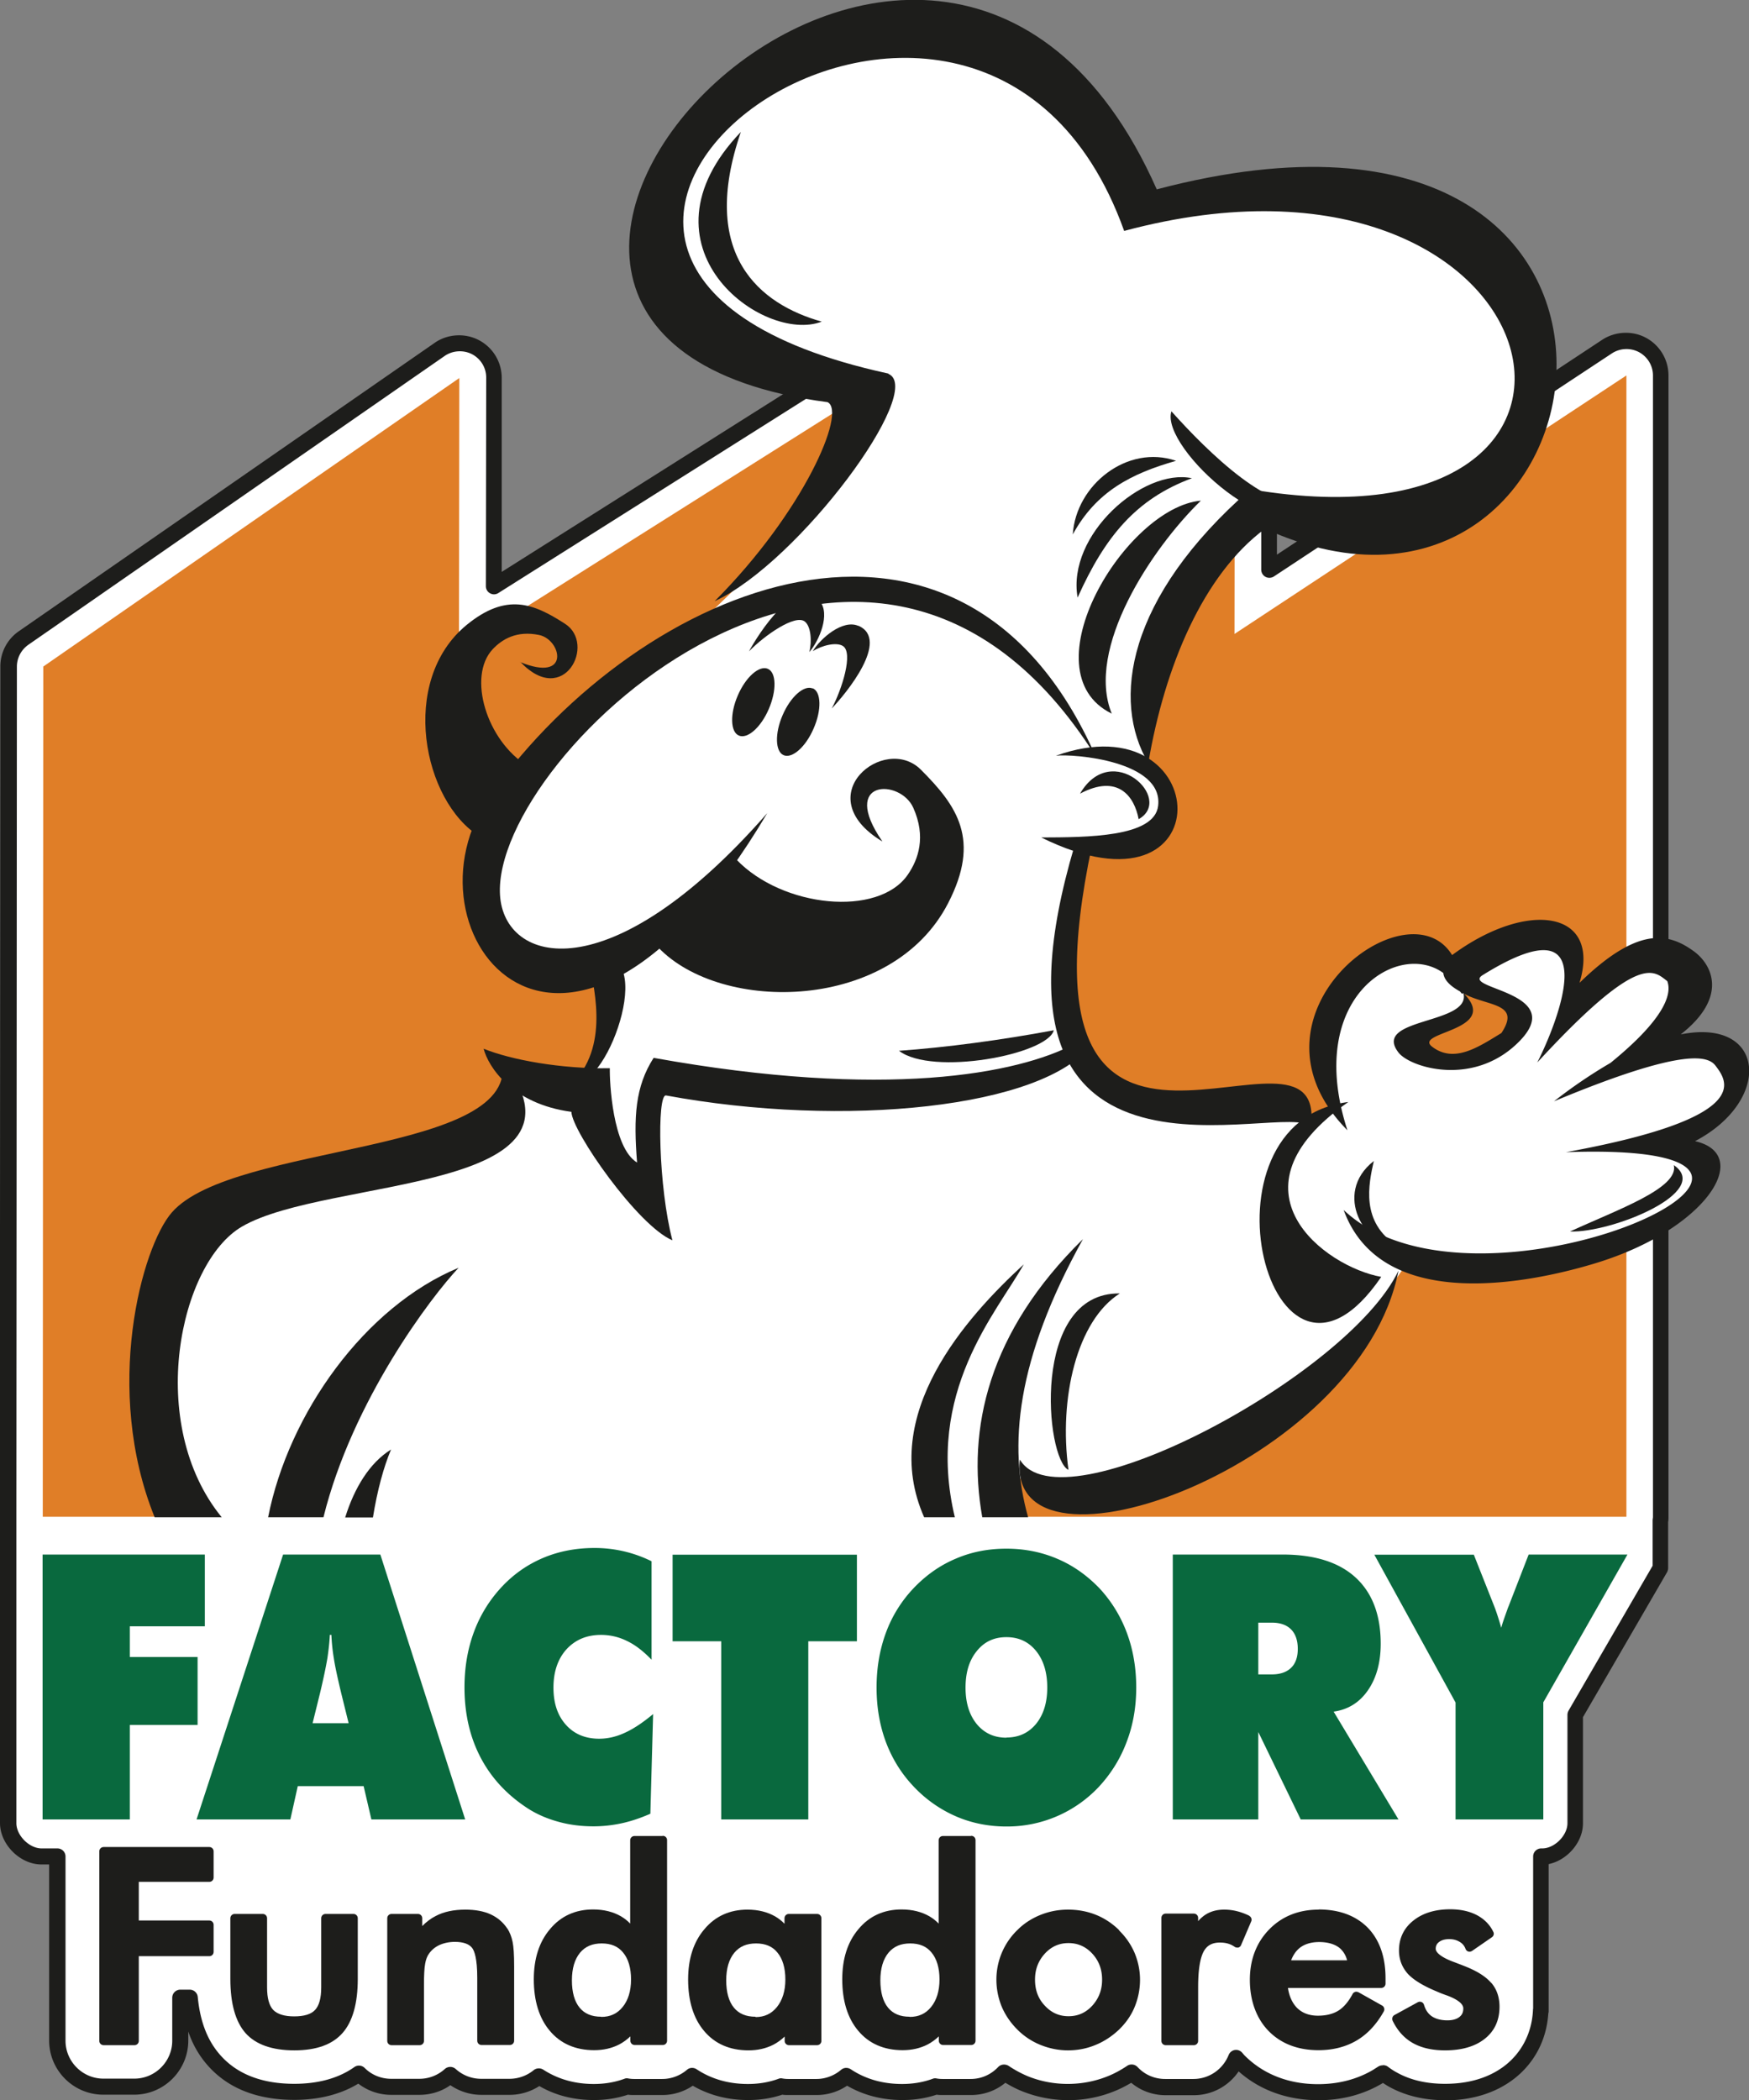 <?xml version="1.0" encoding="UTF-8"?>
<svg data-bbox="-0.01 -0.009 101.46 121.799" viewBox="0 0 101.44 121.78" xmlns="http://www.w3.org/2000/svg" data-type="color">
    <rect x="0" y="0" width="101.44" height="121.78" fill="#808080" stroke="none"/>
    <g>
        <path d="M96.33 21.77c0-.74-.41-1.42-1.05-1.77a2 2 0 0 0-2.05.09L73.62 33.03V21.76c.01-.77-.42-1.47-1.11-1.8-.28-.14-.58-.2-.88-.2-.44 0-.88.15-1.24.43L53.75 33.27l.09-11.51c0-.73-.39-1.41-1.03-1.77-.3-.17-.64-.25-.97-.25-.37 0-.74.1-1.07.31L28.65 34.01l.02-12.09a2.008 2.008 0 0 0-2-2.01c-.4 0-.8.12-1.14.36L1.37 37c-.54.37-.86.99-.86 1.65l-.04 49.3c0 .07 0 .14.01.22v17.56c0 .97.97 1.93 1.93 1.93h.92v10.68c0 1.48 1.2 2.67 2.67 2.67h1.79c1.48 0 2.67-1.2 2.67-2.67v-2.49H11c.15 1.53.62 2.73 1.44 3.65 1.07 1.2 2.63 1.81 4.63 1.81 1.51 0 2.77-.36 3.76-1.06.48.47 1.14.77 1.87.77h1.63c.69 0 1.32-.26 1.8-.69.47.43 1.11.69 1.8.69h1.64c.64 0 1.24-.23 1.7-.61.91.59 1.99.9 3.19.9.68 0 1.33-.11 1.93-.33.14.02.28.03.42.03h1.63c.66 0 1.27-.24 1.73-.64.92.61 2.01.93 3.23.93.68 0 1.33-.11 1.93-.33.14.02.28.03.42.03h1.63c.66 0 1.27-.24 1.73-.64.92.61 2.01.93 3.23.93.68 0 1.33-.11 1.93-.33.14.02.28.03.42.03h1.63c.76 0 1.45-.32 1.94-.84.38.25.78.47 1.2.64.79.32 1.63.48 2.49.48s1.71-.16 2.5-.48c.43-.17.83-.39 1.21-.65.49.52 1.18.84 1.94.84h1.63c1.13 0 2.09-.7 2.48-1.69.04.04.07.09.12.13 1.18 1.21 2.78 1.85 4.64 1.85 1.28 0 2.44-.3 3.44-.9.1-.06.2-.13.3-.19.17.13.35.25.54.36.86.49 1.89.74 3.05.74 1.51 0 2.78-.39 3.78-1.17 1.1-.86 1.73-2.12 1.79-3.55 0 .01.01.02.01.02v-8.95h.06c.97 0 1.93-.97 1.93-1.93v-6.28l4.94-8.52v-2.69c.01-.09.02-.18.02-.27V21.77Zm-24.71 0Z" fill="#ffffff" data-color="1"/>
        <path d="M83.81 121.78c-1.24 0-2.34-.27-3.28-.8-.11-.06-.21-.13-.32-.2-.02 0-.03.02-.05.03-1.08.64-2.32.97-3.68.97-1.82 0-3.41-.58-4.64-1.67-.58.85-1.54 1.38-2.6 1.38h-1.63c-.74 0-1.44-.25-2-.72-.32.19-.65.36-.98.49-1.69.69-3.64.69-5.35 0-.33-.13-.65-.3-.97-.49-.56.46-1.25.71-1.99.71h-1.63c-.12 0-.25 0-.37-.02-.62.21-1.28.31-1.98.31-1.19 0-2.26-.28-3.21-.83-.52.35-1.13.54-1.76.54h-1.63c-.12 0-.25 0-.37-.02-.62.21-1.28.31-1.98.31-1.19 0-2.26-.28-3.21-.83-.52.35-1.13.54-1.76.54h-1.63c-.12 0-.25 0-.37-.02-.62.21-1.28.31-1.98.31-1.17 0-2.23-.27-3.16-.81-.51.33-1.11.51-1.72.51h-1.64c-.65 0-1.27-.2-1.8-.56-.52.37-1.15.56-1.8.56h-1.63c-.7 0-1.36-.23-1.91-.65-1.02.62-2.27.94-3.72.94-2.14 0-3.82-.66-4.99-1.97-.5-.56-.89-1.22-1.15-1.99v.52c0 1.73-1.41 3.14-3.14 3.14H5.99c-1.73 0-3.14-1.41-3.14-3.14v-10.21H2.4c-1.24 0-2.4-1.17-2.4-2.4V88.18c0-.08-.01-.16-.01-.24l.03-49.3c0-.81.4-1.57 1.06-2.03l24.13-16.73c.74-.52 1.76-.58 2.56-.16.82.43 1.33 1.27 1.33 2.2v11.24l21.38-13.5c.75-.47 1.75-.5 2.52-.07.79.44 1.28 1.28 1.27 2.18l-.08 10.53 15.87-12.48c.73-.57 1.78-.69 2.61-.28.85.41 1.39 1.29 1.39 2.23v10.39L92.93 19.7c.75-.49 1.75-.54 2.54-.11.8.43 1.3 1.27 1.3 2.18v66.19c0 .1 0 .2-.02.3v2.66c0 .08-.02.16-.06.24l-4.88 8.41v6.16c0 1.1-.92 2.14-1.99 2.36v8.52s0 .09-.02.14c-.1 1.52-.79 2.85-1.96 3.77-1.08.84-2.45 1.27-4.07 1.27Zm-3.59-2.03c.1 0 .2.03.28.09.17.13.34.24.49.32.79.45 1.74.67 2.82.67 1.4 0 2.58-.36 3.49-1.07.98-.77 1.55-1.91 1.61-3.2 0-.03 0-.06.01-.09v-8.82c0-.26.21-.47.47-.47h.06c.71 0 1.46-.75 1.46-1.46v-6.28c0-.08.02-.16.06-.24l4.88-8.41v-2.63c0-.07.02-.14.02-.21V21.77c0-.56-.31-1.08-.81-1.35a1.55 1.55 0 0 0-1.57.07L73.88 33.43c-.14.09-.33.1-.48.02a.476.476 0 0 1-.25-.42V21.76c.01-.58-.32-1.13-.85-1.38-.52-.25-1.17-.18-1.62.17L54.04 33.63c-.14.11-.34.13-.5.05a.464.464 0 0 1-.26-.43l.09-11.51c0-.56-.3-1.08-.79-1.35-.48-.27-1.1-.25-1.56.04L28.9 34.39a.46.46 0 0 1-.48.01.463.463 0 0 1-.24-.41l.02-12.09c0-.57-.31-1.09-.82-1.36-.5-.26-1.13-.22-1.59.1L1.64 37.39c-.41.29-.66.76-.66 1.26l-.03 49.3v17.77c0 .71.75 1.46 1.46 1.46h.92c.26 0 .47.21.47.47v10.68c0 1.21.99 2.2 2.2 2.2h1.79c1.21 0 2.2-.99 2.2-2.2v-2.49c0-.26.21-.47.47-.47H11c.24 0 .45.18.47.43.14 1.44.57 2.54 1.32 3.38.98 1.1 2.42 1.65 4.28 1.65 1.4 0 2.58-.33 3.48-.97a.47.47 0 0 1 .6.05c.41.41.96.63 1.54.63h1.63c.55 0 1.07-.2 1.48-.57.18-.16.45-.16.63 0 .41.37.93.57 1.48.57h1.64c.51 0 1.01-.18 1.4-.5a.48.48 0 0 1 .56-.03c.85.55 1.83.83 2.93.83.63 0 1.22-.1 1.77-.3a.36.36 0 0 1 .23-.02c.11.02.23.03.34.03h1.63c.52 0 1.03-.19 1.43-.53.16-.14.39-.15.57-.03.86.57 1.86.85 2.97.85.63 0 1.22-.1 1.77-.3a.36.36 0 0 1 .23-.02c.11.02.23.03.34.03h1.63c.52 0 1.03-.19 1.43-.53.16-.14.39-.15.57-.03.86.57 1.86.85 2.97.85.63 0 1.22-.1 1.77-.3.07-.03.16-.04.23-.02.11.02.23.03.34.03h1.63c.61 0 1.17-.24 1.6-.69.16-.17.42-.19.61-.07.36.24.73.44 1.11.6 1.48.6 3.18.59 4.64 0 .38-.15.76-.36 1.12-.6.19-.13.45-.1.61.07.42.45.99.69 1.6.69h1.63c.91 0 1.71-.55 2.05-1.39a.47.47 0 0 1 .35-.29c.16-.03.32.03.43.15l.06.07s.03.03.04.05c1.09 1.12 2.58 1.71 4.3 1.71 1.19 0 2.27-.28 3.2-.83.09-.06.19-.12.28-.18.08-.05.17-.08.26-.08Zm16.09-28.82ZM71.63 22.25a.47.47 0 1 1 0-.94.47.47 0 1 1 0 .94Z" fill="#1d1d1b" data-color="2"/>
        <path d="M2.47 105.5V90.14h9.41v4.16H7.53v1.78h3.93v3.94H7.53v5.48H2.47Zm15.65-5.58h2.1l-.43-1.74c-.21-.88-.36-1.56-.43-2.04-.08-.47-.12-.92-.14-1.34h-.09c-.02.42-.07.87-.14 1.34-.08.48-.22 1.16-.43 2.04l-.43 1.74Zm-6.71 5.58h5.43l.43-1.93h3.82l.45 1.93h5.44l-4.92-15.36h-5.64L11.4 105.5Zm26.38-9.26c-.46-.48-.93-.85-1.41-1.08-.48-.24-.99-.36-1.52-.36-.83 0-1.49.28-2 .83-.5.55-.76 1.3-.76 2.22s.24 1.62.72 2.16 1.13.81 1.93.81c.49 0 .98-.11 1.48-.34.51-.23 1.05-.59 1.65-1.09l-.16 5.78c-.55.24-1.1.43-1.65.55-.55.12-1.1.18-1.65.18-.69 0-1.35-.08-1.98-.25-.64-.17-1.21-.41-1.72-.72-1.24-.78-2.18-1.77-2.82-2.97-.64-1.2-.96-2.57-.96-4.12 0-1.15.18-2.21.54-3.19.36-.98.89-1.84 1.58-2.59.7-.76 1.51-1.33 2.43-1.72.92-.39 1.92-.58 2.99-.58a7.423 7.423 0 0 1 3.31.77v5.69Zm4.04 9.26V95.17h-2.82v-5.02H49.7v5.02h-2.82v10.33h-5.06Zm16.54-4.75c.71 0 1.28-.26 1.72-.79.43-.53.65-1.23.65-2.11s-.22-1.59-.65-2.12c-.43-.53-1-.8-1.72-.8s-1.29.27-1.72.81c-.44.54-.65 1.24-.65 2.12s.22 1.58.65 2.11c.44.53 1.01.79 1.72.79Zm7.53-2.9c0 1.12-.18 2.17-.55 3.14-.36.97-.9 1.84-1.6 2.6a7.293 7.293 0 0 1-5.38 2.32c-1.04 0-2.04-.2-2.95-.6a7.43 7.43 0 0 1-2.45-1.74c-.7-.74-1.23-1.6-1.59-2.56-.36-.97-.54-2.02-.54-3.16s.18-2.19.54-3.17a7.5 7.5 0 0 1 1.59-2.57c.71-.75 1.52-1.33 2.44-1.72.92-.4 1.9-.59 2.96-.59s2.05.2 2.96.59c.92.39 1.73.97 2.45 1.72.69.75 1.22 1.61 1.58 2.58.36.97.54 2.03.54 3.16Zm7.08-3.76v3h.79c.48 0 .85-.13 1.11-.38.26-.25.39-.62.39-1.1s-.13-.87-.39-1.13c-.26-.26-.63-.39-1.11-.39h-.79Zm-4.96 11.41V90.14h6.37c1.84 0 3.26.44 4.23 1.33.97.89 1.46 2.17 1.46 3.84 0 1.09-.25 1.99-.74 2.7-.49.71-1.15 1.12-1.99 1.24l3.76 6.25h-5.67l-2.46-5.07v5.07h-4.96Zm16.39 0h5.1v-6.79l4.88-8.57h-5.73l-1.16 2.99s-.04.09-.07.18c-.17.48-.3.83-.36 1.08 0-.02-.02-.06-.03-.11-.15-.51-.28-.9-.38-1.15l-1.18-2.98h-5.77l4.71 8.57v6.79Z" fill="#09693e" fill-rule="evenodd" data-color="3"/>
        <path fill="#e07e27" fill-rule="evenodd" d="M94.33 21.77 71.6 36.76l.02-14.99L51.7 37.43l.12-15.68-25.2 15.9.02-15.73L2.51 38.65l-.03 49.3h91.85V21.77z" data-color="4"/>
        <path fill-rule="evenodd" fill="#ffffff" d="m61.38 5.48-8.85-4.04L41.88 5.7l-4.03 8.74 2.8 4.37 5.38 2.69 4.82.89-2.47 4.82-4.48 5.71-3.02 2.92-7.4 5.49L29 47.15l-.67 6.5 2.13 2.46 2.57.23 2.13.45v2.57l-1.57 3.7-3.69-.56-1.12 3.02-14.57 3.81-5.04 5.04.9 11.88 1.02 1.73h46.86l-.49-1.28.44-1.8 3.25 2.13 7.17-2.13 6.83-3.58 4.49-5.27 2.12-3.02 5.27.45 7.95-1.91 3.81-2.8L97 66.76l3.14-2.47.44-2.8-4.36-1.01 1.23-2.69-1.91-2.8-4.48 3.03v-2.8l-3.47-.68-2.5 2.14 2.56 1.8.16 1.33-2.12 1.57-3.48-.11.67-1.57 2.24-1.35-.44-1.45-2.69-1.57-4.82 2.58-.33 3.92.33 2.57-1.45.9-1.69-1.46h-7.5l-3.59-2.46-1.34-6.72 1.01-4.15.45-1.68 2.91.23 2.01-1.68-.78-2.58-.6-.78-.07-.34.33-6.72 3.7-5.04 2.58-2.13 8.29.56 5.49-3.14 2.46-7.95-3.02-4.6-6.95-3.69-8.62.22-5.05.45-4.36-6.16z" data-color="1"/>
        <path d="M59.38 73.31c-1.59 2.83-5.74 7.4-4 14.67H53.6c-2.65-5.97 2.45-11.61 5.78-14.67Z" fill="#1d1d1b" fill-rule="evenodd" data-color="2"/>
        <path d="M22.68 84.05c-.43 1.02-.8 2.38-1.05 3.94h-1.61c.54-1.73 1.42-3.17 2.66-3.94Z" fill="#1d1d1b" fill-rule="evenodd" data-color="2"/>
        <path d="M81.11 73.68c-2.2 11.31-22.77 18.66-21.96 10.95 2.38 4.06 19.07-4.87 21.96-10.95Z" fill="#1d1d1b" fill-rule="evenodd" data-color="2"/>
        <path d="M8.97 87.98c-3-7.41-.75-15.69 1-17.68 3.56-4.07 20.42-3.32 19.12-8.89 6.17 7.82-10.08 6.82-15.05 9.71-3.64 2.11-5.61 11.44-1.18 16.86H8.98Z" fill="#1d1d1b" fill-rule="evenodd" data-color="2"/>
        <path d="M18.76 87.98c1.68-6.78 6.27-12.81 7.84-14.47-5.44 2.26-9.86 8.44-11.05 14.47h3.21Z" fill="#1d1d1b" fill-rule="evenodd" data-color="2"/>
        <path d="M56.97 87.98c-.91-5.14.35-10.75 5.84-16.13-3.88 7-4.35 11.99-3.18 16.13h-2.65Z" fill="#1d1d1b" fill-rule="evenodd" data-color="2"/>
        <path d="M51.53 21.68c2.17.94-5.18 10.91-10.08 13.18C46.6 29.7 49.12 23.88 48 23.32c-29.8-3.91 6.19-41.47 19.09-12.34 32.9-8.66 26.84 29.06 6.28 19.68-3.58 2.65-5.82 7.98-6.77 13.59-2.14-3.61-1.27-9.6 5.92-15.88C96.85 32.5 90.58 6.59 65.2 13.39c-8.6-24.01-43.63 1.77-13.68 8.27Z" fill="#1d1d1b" fill-rule="evenodd" data-color="2"/>
        <path d="M44.5 47.15C35.34 57.61 29.24 55.89 29 51.9c-.5-8.16 21.52-28.77 34.56-8.02-7.83-17.78-26.43-9.99-35.1 2.19-5.65 7.93 4.32 20.82 16.04 1.08Z" fill="#1d1d1b" fill-rule="evenodd" data-color="2"/>
        <path d="M49.78 36.28c1.88.81-.74 3.97-1.54 4.8.6-1.12 1.26-3.23.65-3.62-.37-.24-1.2-.05-1.75.3.44-.74 1.73-1.86 2.64-1.47Z" fill="#1d1d1b" fill-rule="evenodd" data-color="2"/>
        <path d="M47.54 34.84c-1.34-1.55-3.56 1.92-4.1 2.93.89-.92 2.7-2.19 3.25-1.72.34.28.41 1.13.25 1.76.57-.65 1.24-2.21.6-2.96Z" fill="#1d1d1b" fill-rule="evenodd" data-color="2"/>
        <path d="M47.14 39.91c.49.21.52 1.26.05 2.33-.46 1.07-1.24 1.76-1.74 1.55-.49-.21-.52-1.26-.06-2.32.46-1.07 1.24-1.76 1.74-1.55Z" fill="#1d1d1b" fill-rule="evenodd" data-color="2"/>
        <path d="M44.53 38.78c.5.21.52 1.26.06 2.33s-1.24 1.76-1.74 1.54c-.49-.21-.52-1.26-.06-2.32.46-1.07 1.24-1.76 1.74-1.55Z" fill="#1d1d1b" fill-rule="evenodd" data-color="2"/>
        <path d="M61.24 43.82c1.03-.12 6.25.3 5.93 2.91-.22 1.82-4.12 1.82-6.78 1.83 10.71 5.29 10.08-8.04.85-4.74Z" fill="#1d1d1b" fill-rule="evenodd" data-color="2"/>
        <path d="M62.64 46.02c1.84-3.15 5.48.31 3.4 1.48-.25-1.34-1.21-2.64-3.4-1.48Z" fill="#1d1d1b" fill-rule="evenodd" data-color="2"/>
        <path d="M76.09 29.05c-1.64 3.34-8.83-3.06-8.15-5.2 2.09 2.33 5.94 6.16 8.15 5.2Z" fill="#1d1d1b" fill-rule="evenodd" data-color="2"/>
        <path d="M64.48 41.38c-4.97-2.44.81-11.96 5.17-12.35-2.88 2.8-6.7 8.59-5.17 12.35Z" fill="#1d1d1b" fill-rule="evenodd" data-color="2"/>
        <path d="M62.5 34.65c-.64-3.65 3.81-7.52 6.63-6.92-3.24 1.2-5.04 3.38-6.63 6.92Z" fill="#1d1d1b" fill-rule="evenodd" data-color="2"/>
        <path d="M62.22 30.99c.18-2.88 3.17-5.24 5.99-4.27-2.6.74-4.63 1.78-5.99 4.27Z" fill="#1d1d1b" fill-rule="evenodd" data-color="2"/>
        <path d="M61.12 59.74c-.37 1.41-7.05 2.67-8.98 1.19 2.7-.19 5.93-.62 8.98-1.19Z" fill="#1d1d1b" fill-rule="evenodd" data-color="2"/>
        <path d="M61.97 85.23c-1.33-.6-2.22-10.3 2.98-10.23-2.49 1.57-3.55 6.07-2.98 10.23Z" fill="#1d1d1b" fill-rule="evenodd" data-color="2"/>
        <path d="M81.05 72.24c-1.8.15-3.81-3.01-1.37-4.92-.3 1.34-.79 3.56 1.37 4.92Z" fill="#1d1d1b" fill-rule="evenodd" data-color="2"/>
        <path d="M97.08 67.56c2.25 1.55-3.58 3.93-6.02 3.85 2.72-1.26 6.33-2.51 6.02-3.85Z" fill="#1d1d1b" fill-rule="evenodd" data-color="2"/>
        <path d="M42.97 7.65c-2.46 7.14 1.12 10 4.69 11-3.4 1.31-11.07-4.34-4.69-11Z" fill="#1d1d1b" fill-rule="evenodd" data-color="2"/>
        <path d="M80.11 74.04c-6.43 9.42-11.09-9.01-1.91-10.14-7.32 5.11-1.35 9.56 1.91 10.14Z" fill="#1d1d1b" fill-rule="evenodd" data-color="2"/>
        <path d="M78.14 65.53c-6.6-6.67 3.49-14.38 6.08-10.15 4.35-3.21 8.67-2.61 7.39 1.61 3.41-3.32 5.17-2.89 6.63-1.83 1.06.77 2.01 2.65-.76 4.82 2.61-.52 3.95.58 3.97 2.08.02 1.34-1.02 3-3.14 4.11 3.4.78.67 5.12-5.78 7.08-3.48 1.06-12.37 3.04-14.6-3.09 7.85 7.44 32.29-4.04 12.89-3.35 10.97-2 9.35-4.12 8.69-5-.4-.54-1.66-1.17-9.38 2.05a29.05 29.05 0 0 1 3.28-2.23c3.48-2.83 3.5-4.18 3.29-4.74-.79-.59-1.59-1.74-7.54 4.72 1.14-2.24 4.13-9.61-3.18-5.06-1.26.81 5.14.97 2.01 3.96-2.62 2.51-6.22 1.38-6.88.52-1.57-2.03 4.21-1.61 3.77-3.43-.01 0-.02-.01-.04-.02 0 .09-.05.05-.16-.09-.52-.29-.92-.63-.97-1.07-2.63-1.92-8.05 1.42-5.57 9.09Zm6.8-7.88c2.05 2.14-3.02 2.18-1.87 3.05 1.28.97 2.68.01 4.01-.8 1.15-1.74-.76-1.54-2.14-2.26Z" fill="#1d1d1b" fill-rule="evenodd" data-color="2"/>
        <path d="M33.29 62.72c2.14-2.28 1.03-5.78.89-7.02 4.18-1.52 1.13 7.53-.89 7.02Z" fill="#1d1d1b" fill-rule="evenodd" data-color="2"/>
        <path d="M76.04 65.35c-1.34-1.7-20.22 5.62-13.72-16.31h1.01c-5.08 24.04 13.73 8.37 12.7 16.31Z" fill="#1d1d1b" fill-rule="evenodd" data-color="2"/>
        <path d="M63.3 60.56c-2.74 3.69-14.35 4.87-24.67 2.96-.54-.1-.44 5.34.37 8.4-2.01-.84-5.83-6.32-5.86-7.45-3.44-.46-4.82-2.61-5.09-3.66 1.6.65 4.5 1.18 7.32 1.13-.02.76.15 4.61 1.58 5.47-.21-2.65-.11-4.4.96-6.07 13.43 2.42 21.13.93 24.41-.81v.03h.99Z" fill="#1d1d1b" fill-rule="evenodd" data-color="2"/>
        <path d="M51.17 48.79c-4.37-2.64.13-6.27 2.24-4.16 2.11 2.11 3.48 4.06 1.58 7.74-3.24 6.3-13.14 6.42-16.82 2.56 1.26-.74 3.48-3.68 4.53-5.1 2.68 2.81 8.25 3.36 9.95.89.62-.9 1.07-2.2.32-3.88-.75-1.69-4.3-1.68-1.8 1.94Z" fill="#1d1d1b" fill-rule="evenodd" data-color="2"/>
        <path d="M30.18 38.38c2.53 2.68 4.41-1.05 2.59-2.21-1.81-1.17-3.39-1.83-5.71.07-3.95 3.25-2.52 10.25.76 12.26.24-1.01 1.95-3.13 2.79-4.08-2.39-1.46-3.52-5.2-2.03-6.78.54-.57 1.38-1.09 2.69-.82 1.3.27 1.84 2.78-1.1 1.57Z" fill="#1d1d1b" fill-rule="evenodd" data-color="2"/>
        <path d="M12.14 107.1H6.01c-.14 0-.25.11-.25.25v10.99c0 .14.11.25.25.25H7.8c.14 0 .25-.11.25-.25v-4.91h4.09c.14 0 .25-.11.25-.25v-1.57c0-.14-.11-.25-.25-.25H8.05v-2.24h4.09c.14 0 .25-.11.25-.25v-1.52c0-.14-.11-.25-.25-.25Z" fill="#1d1d1b" data-color="2"/>
        <path d="M20.51 110.98h-1.63c-.14 0-.25.11-.25.25v4.01c0 .62-.12 1.06-.36 1.31-.23.25-.64.37-1.21.37s-.97-.13-1.21-.37c-.24-.25-.36-.69-.36-1.31v-4.01c0-.14-.11-.25-.25-.25h-1.63c-.14 0-.25.11-.25.25v3.52c0 1.43.3 2.48.88 3.14.59.66 1.54 1 2.83 1s2.21-.34 2.8-1.01c.58-.66.88-1.71.88-3.13v-3.52c0-.14-.11-.25-.25-.25Z" fill="#1d1d1b" data-color="2"/>
        <path d="M29.43 111.84c-.24-.37-.57-.65-.98-.84-.4-.18-.89-.27-1.46-.27-.67 0-1.25.12-1.72.37-.28.14-.54.34-.78.58v-.45c0-.14-.11-.25-.25-.25h-1.53c-.14 0-.25.11-.25.25v7.11c0 .14.11.25.25.25h1.63c.14 0 .25-.11.25-.25v-3.24c0-.57.02-.98.07-1.24.04-.23.11-.42.21-.56.15-.22.35-.39.6-.51.26-.12.57-.19.91-.19.49 0 .83.12 1.01.36.13.18.29.62.29 1.72v3.65c0 .14.11.25.25.25h1.64c.14 0 .25-.11.25-.25v-4.31c0-.67-.03-1.14-.09-1.42-.06-.29-.16-.55-.3-.77Z" fill="#1d1d1b" data-color="2"/>
        <path d="M38.43 106.46H36.8c-.14 0-.25.11-.25.25v4.83c-.15-.16-.33-.3-.53-.42-.45-.26-.99-.4-1.62-.4-1.02 0-1.87.38-2.5 1.14-.63.74-.94 1.72-.94 2.91 0 1.25.31 2.26.93 2.99.62.74 1.49 1.12 2.57 1.12.54 0 1.02-.11 1.45-.33.23-.12.45-.28.65-.47v.25c0 .14.11.25.25.25h1.63c.14 0 .25-.11.25-.25V106.7c0-.14-.11-.25-.25-.25Zm-3.56 10.48c-.55 0-.96-.17-1.25-.52-.3-.36-.45-.9-.45-1.59s.16-1.22.47-1.6c.31-.37.72-.54 1.26-.54s.95.17 1.24.53c.3.36.46.89.46 1.56s-.17 1.21-.49 1.6c-.32.39-.72.57-1.24.57Z" fill="#1d1d1b" data-color="2"/>
        <path d="M47.38 110.98h-1.63c-.14 0-.25.11-.25.25v.32c-.15-.16-.33-.3-.53-.42-.45-.26-.99-.4-1.62-.4-1.02 0-1.87.38-2.5 1.14-.63.74-.94 1.72-.94 2.91 0 1.25.31 2.26.93 2.99.62.74 1.49 1.12 2.57 1.12.54 0 1.02-.11 1.45-.33.23-.12.45-.28.65-.47v.25c0 .14.11.25.25.25h1.63c.14 0 .25-.11.25-.25v-7.11c0-.14-.11-.25-.25-.25Zm-3.56 5.96c-.55 0-.96-.17-1.25-.52-.3-.36-.45-.9-.45-1.59s.16-1.22.47-1.6c.31-.37.72-.54 1.26-.54s.95.17 1.24.53c.3.36.46.89.46 1.56s-.17 1.2-.49 1.6c-.32.39-.72.58-1.24.58Z" fill="#1d1d1b" data-color="2"/>
        <path d="M56.32 106.46h-1.63c-.14 0-.25.11-.25.25v4.83c-.15-.16-.33-.3-.53-.42-.45-.26-.99-.4-1.62-.4-1.02 0-1.87.38-2.5 1.14-.63.74-.94 1.72-.94 2.91 0 1.25.31 2.26.93 2.99.62.74 1.49 1.12 2.57 1.12.54 0 1.02-.11 1.45-.33.23-.12.45-.28.65-.47v.25c0 .14.11.25.25.25h1.63c.14 0 .25-.11.25-.25V106.7c0-.14-.11-.25-.25-.25Zm-3.56 10.48c-.55 0-.96-.17-1.25-.52-.3-.36-.45-.9-.45-1.59s.16-1.22.47-1.6c.31-.37.72-.54 1.26-.54s.95.17 1.24.53c.3.36.46.89.46 1.56s-.17 1.21-.49 1.6c-.32.39-.72.57-1.24.57Z" fill="#1d1d1b" data-color="2"/>
        <path d="M64.91 111.92c-.4-.39-.85-.69-1.35-.89-.5-.2-1.04-.3-1.61-.3s-1.08.1-1.59.3c-.5.2-.96.49-1.34.87a4.002 4.002 0 0 0-1.23 2.89c0 .55.11 1.08.31 1.57.21.49.51.93.91 1.33.39.39.85.69 1.35.89.5.2 1.03.31 1.58.31s1.09-.1 1.59-.31c.5-.2.97-.51 1.38-.9.39-.38.7-.82.9-1.31.2-.49.31-1.02.31-1.57s-.11-1.06-.31-1.55c-.21-.49-.51-.93-.91-1.32Zm-2.94 4.99c-.54 0-.99-.2-1.37-.61-.39-.41-.57-.91-.57-1.51s.19-1.09.57-1.51c.38-.41.83-.61 1.37-.61s1 .2 1.38.61c.38.41.57.91.57 1.51s-.19 1.09-.57 1.51c-.38.41-.83.61-1.37.61Z" fill="#1d1d1b" data-color="2"/>
        <path d="M72.45 111.08c-.23-.11-.47-.2-.71-.26a3.06 3.06 0 0 0-.74-.09c-.48 0-.89.13-1.22.39-.1.08-.2.17-.29.28v-.19c0-.14-.11-.25-.25-.25h-1.63c-.14 0-.25.11-.25.25v7.13c0 .14.11.25.25.25h1.63c.14 0 .25-.11.25-.25v-3.12c0-.97.11-1.67.32-2.06.19-.35.49-.52.94-.52.18 0 .33.02.47.06.14.04.26.1.38.18.04.03.09.05.15.05h.07c.07-.02.13-.07.16-.14l.59-1.38a.25.25 0 0 0-.12-.32Z" fill="#1d1d1b" data-color="2"/>
        <path d="M76.48 110.73c-1.16 0-2.13.39-2.87 1.15-.74.76-1.12 1.75-1.12 2.92s.36 2.22 1.08 2.96c.72.74 1.7 1.12 2.9 1.12.84 0 1.58-.19 2.21-.56.63-.37 1.16-.94 1.58-1.69a.254.254 0 0 0-.1-.34l-1.37-.77s-.08-.03-.12-.03c-.02 0-.05 0-.07.01-.06.02-.12.06-.15.12-.24.45-.52.78-.83.97-.31.19-.7.29-1.18.29-.52 0-.93-.16-1.24-.48-.26-.28-.43-.66-.5-1.13h5.41c.14 0 .25-.11.25-.25v-.31c0-1.24-.35-2.23-1.03-2.93-.69-.7-1.65-1.06-2.86-1.06Zm-1.6 2.95c.12-.32.29-.56.5-.73.28-.22.66-.34 1.13-.34.5 0 .9.12 1.18.34.21.18.36.41.44.72h-3.25Z" fill="#1d1d1b" data-color="2"/>
        <path d="M86.48 114.97c-.31-.36-.8-.67-1.5-.95-.15-.06-.36-.14-.62-.24-.7-.25-1.09-.54-1.09-.78 0-.17.06-.29.19-.39.14-.11.34-.17.59-.17.23 0 .43.05.61.16.17.1.28.24.34.41.03.07.09.13.16.15.02 0 .05.01.07.01.05 0 .1-.02.14-.04l1.16-.8c.1-.07.14-.2.08-.31-.2-.42-.53-.75-.97-.98-.43-.22-.94-.33-1.53-.33-.87 0-1.59.22-2.13.65-.56.44-.84 1.03-.84 1.74 0 .53.18.98.52 1.36.33.35.88.69 1.68 1.02.13.06.33.14.59.23.43.16.94.42.94.75 0 .22-.07.37-.22.49-.16.13-.4.2-.7.2-.37 0-.67-.08-.9-.23-.22-.15-.37-.37-.46-.67a.248.248 0 0 0-.14-.16c-.03-.01-.06-.02-.1-.02-.04 0-.08.01-.12.03l-1.35.74c-.12.06-.16.21-.11.33.28.58.68 1.02 1.18 1.3.5.28 1.12.42 1.86.42.96 0 1.73-.22 2.29-.66.58-.45.87-1.08.87-1.87 0-.55-.16-1.02-.48-1.39Z" fill="#1d1d1b" data-color="2"/>
    </g>
</svg>
